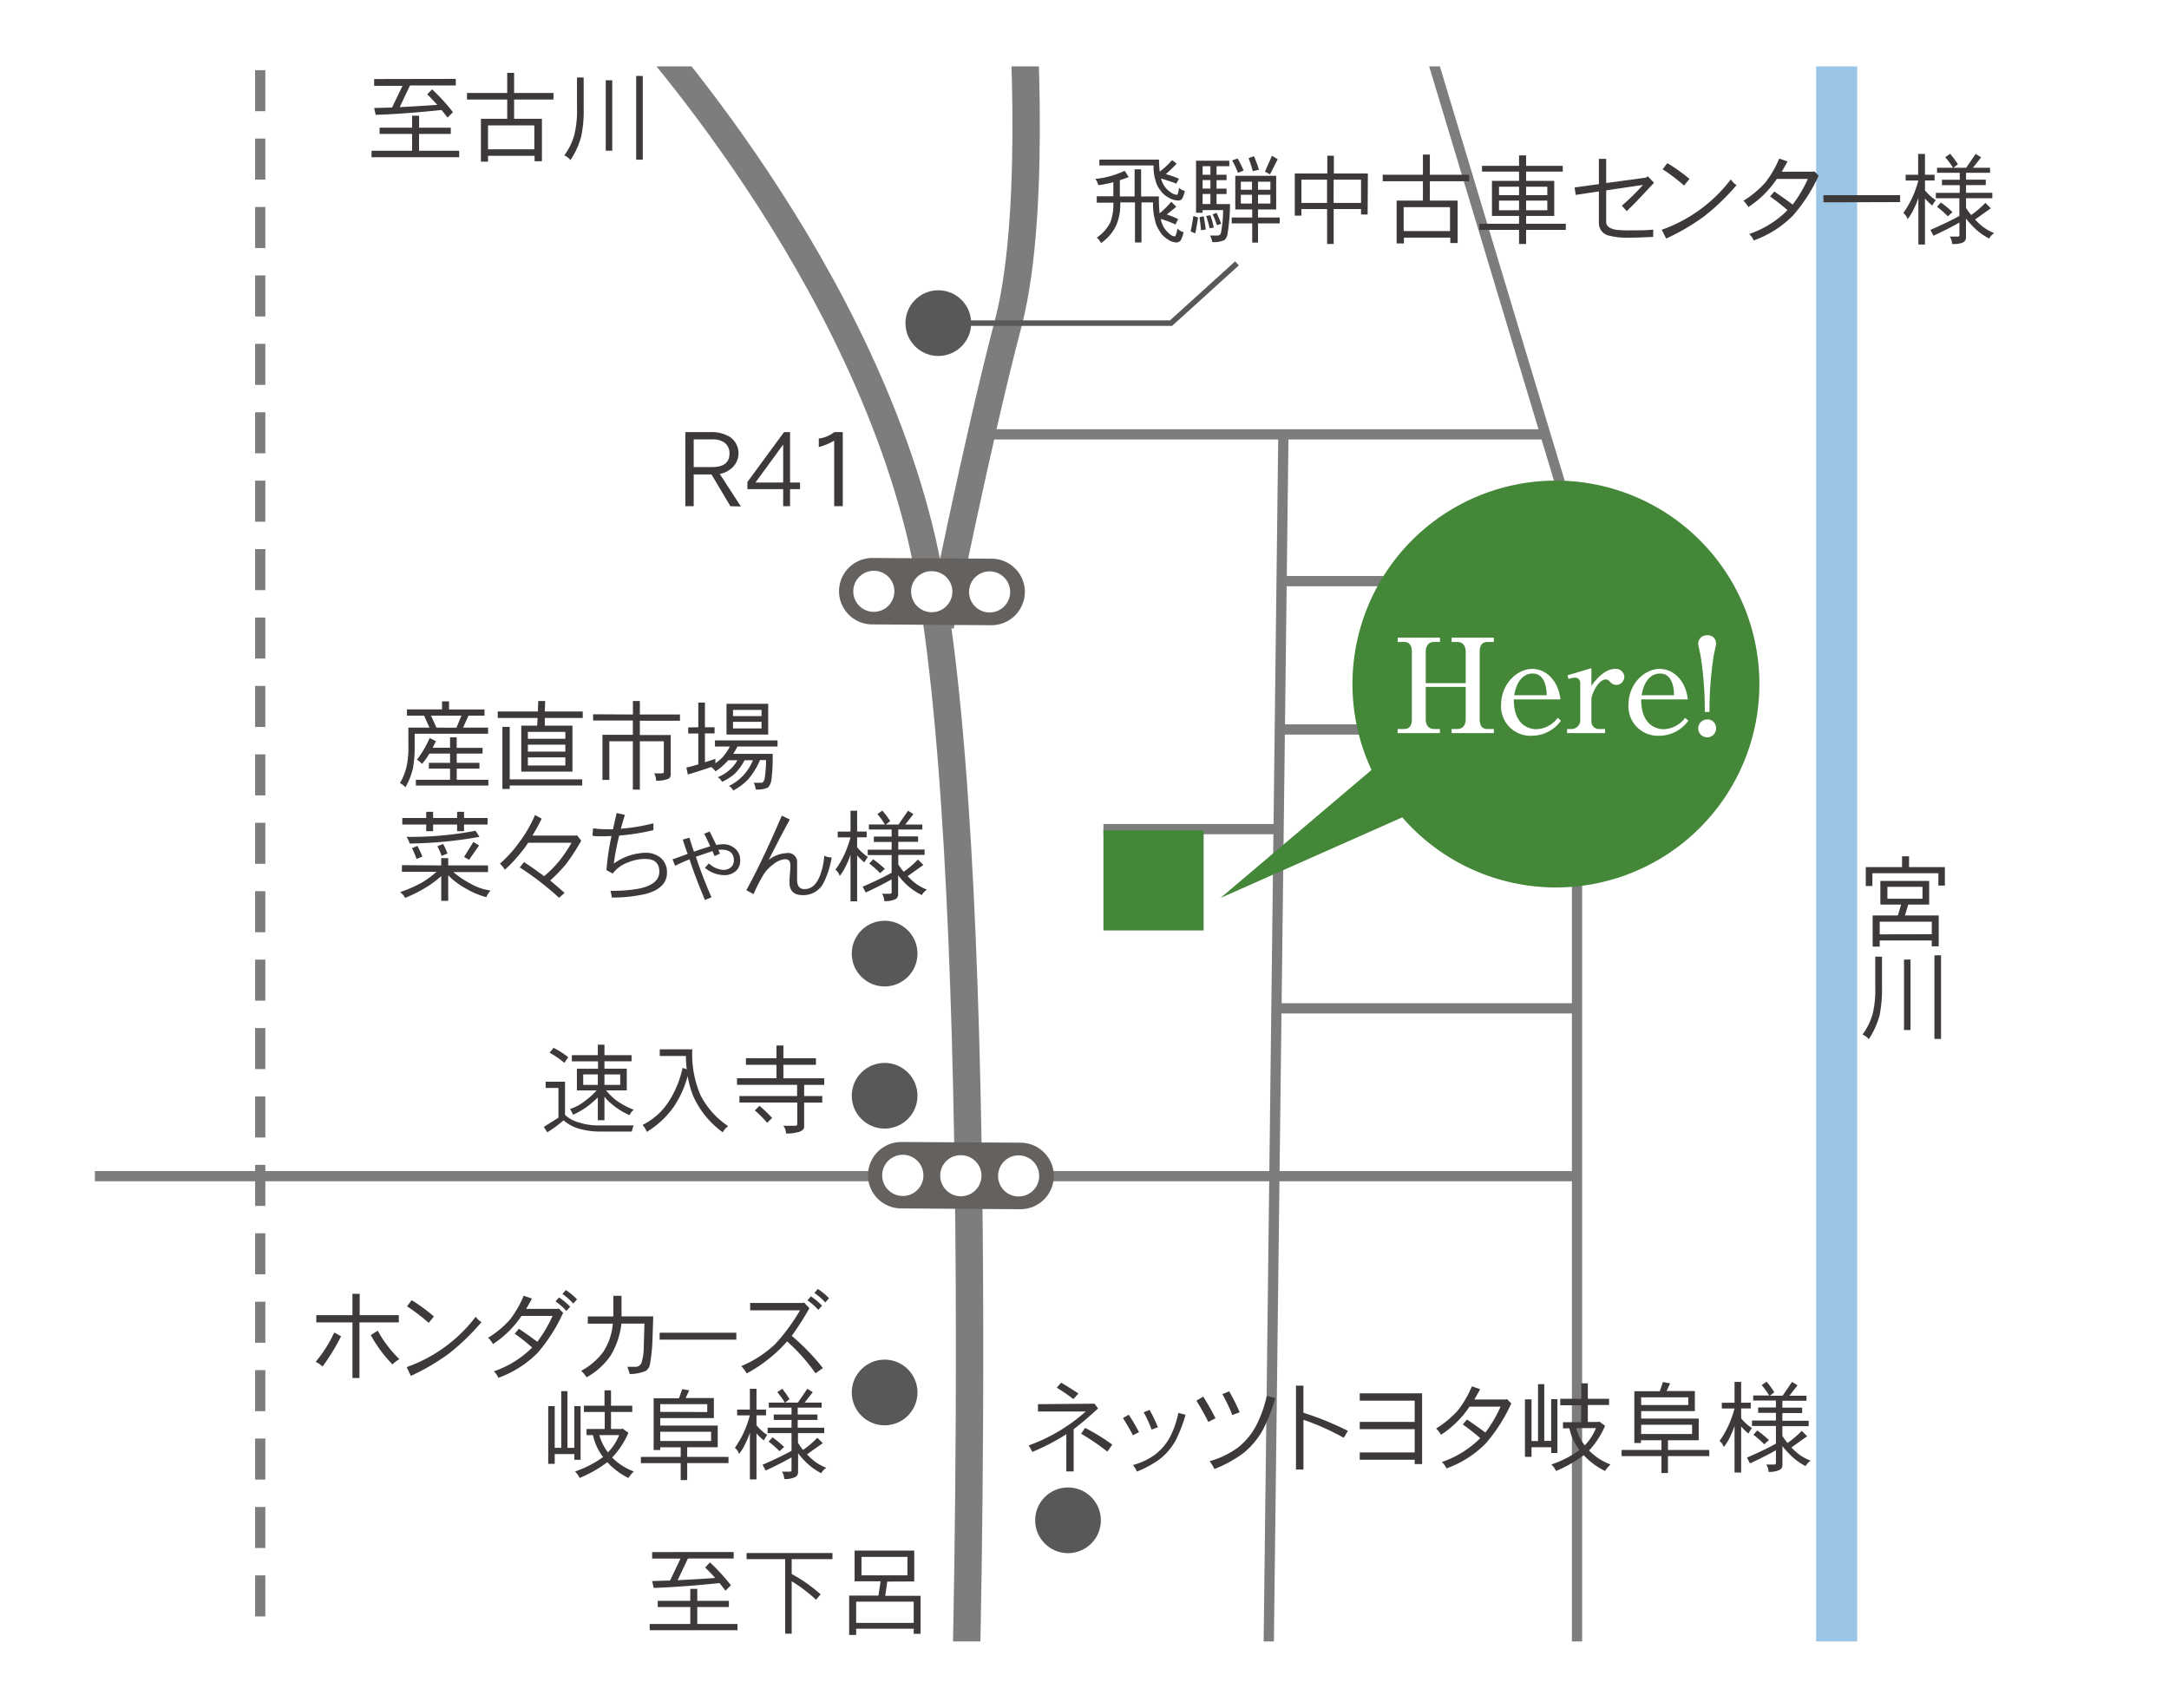 <svg xmlns="http://www.w3.org/2000/svg" xmlns:xlink="http://www.w3.org/1999/xlink" viewBox="0 0 400 315"><defs><style>.cls-1,.cls-10,.cls-12,.cls-4,.cls-7,.cls-8{fill:none;}.cls-2{fill:#fff;}.cls-3{clip-path:url(#clip-path);}.cls-4{stroke:#9bc5e6;stroke-width:7.57px;}.cls-10,.cls-12,.cls-4,.cls-7,.cls-8{stroke-miterlimit:10;}.cls-5{fill:#3d3938;}.cls-6{fill:#595757;}.cls-10,.cls-7,.cls-8{stroke:#7d7d7d;}.cls-7{stroke-width:5.05px;}.cls-10,.cls-8{stroke-width:1.89px;}.cls-9{fill:#65615e;}.cls-10{stroke-dasharray:7.57 5.05;}.cls-11{fill:#448738;}.cls-12{stroke:#595757;stroke-width:1.01px;}</style><clipPath id="clip-path"><rect class="cls-1" x="17.5" y="12.25" width="365" height="290.51"/></clipPath></defs><g id="レイヤー_2" data-name="レイヤー 2"><rect class="cls-2" width="400" height="315"/><g class="cls-3"><line class="cls-4" x1="338.71" y1="2.6" x2="338.71" y2="312.7"/><path class="cls-5" d="M104.2,199.52v6.13a6.24,6.24,0,0,0,2.6,1.4,11.6,11.6,0,0,0,3.52.53h6.56a4.42,4.42,0,0,0-.36,1.13h-6.2a14.31,14.31,0,0,1-3.64-.55,7.6,7.6,0,0,1-2.75-1.51,21.75,21.75,0,0,1-3,2.2l-.64-1c1-.62,1.93-1.2,2.7-1.71v-5.47h-2.36v-1.15Zm.58-4.48-.71,1a15.93,15.93,0,0,0-2.71-1.86l.71-.91A14.21,14.21,0,0,1,104.78,195Zm5.47-.42v-1.93h1.22v1.93h5v1.13h-5v1.37h4.12v4h-3.81a11.38,11.38,0,0,0,1.73,1.74,14,14,0,0,0,3.37,1.83,2.7,2.7,0,0,0-.78,1,13,13,0,0,1-3.41-2.15,8.07,8.07,0,0,1-1.22-1.26v4.34h-1.22v-4.19c-.48.45-1,.91-1.57,1.38a14.74,14.74,0,0,1-3,1.81,4.59,4.59,0,0,0-.58-1.06,8.53,8.53,0,0,0,2.8-1.51,13.59,13.59,0,0,0,2.13-1.92h-3.64v-4h3.9v-1.37h-4.83v-1.13Zm-2.7,5.49h2.7v-1.93h-2.7Zm3.92,0h2.91v-1.93h-2.91Z"/><path class="cls-5" d="M126.65,197.23a18.06,18.06,0,0,1-.15-2.46h-4.83v-1.22h6a19.14,19.14,0,0,0,1.5,8.42,15.22,15.22,0,0,0,5.12,5.75,3.13,3.13,0,0,0-1,1.13,16.64,16.64,0,0,1-5.47-6.72,17.79,17.79,0,0,1-1-3.65,19,19,0,0,1-2.55,5.64,16.53,16.53,0,0,1-5,4.66,3.44,3.44,0,0,0-.78-1.28,12.24,12.24,0,0,0,4.7-4.11,18.69,18.69,0,0,0,2.69-6.42Z"/><path class="cls-5" d="M143.19,195.19v-2.35h1.28v2.35h6v1.22h-6v2.48H152v1.22h-3.7v2.06h3.34v1.2h-3.34v4.43c0,.43-.29.74-.83.94a7.52,7.52,0,0,1-2.52.33,2.35,2.35,0,0,0-.49-1.42h2.11c.29,0,.46-.11.46-.29v-4H136.36v-1.2H147v-2.06H135.92v-1.22h7.27v-2.48h-5.63v-1.22Zm-.78,11-.93.91a19.63,19.63,0,0,0-2.28-2.28l.86-.85A22.69,22.69,0,0,1,142.41,206.23Z"/><path class="cls-5" d="M134.7,93.37l-3.49-5.86h-3.28v5.86h-1.54V79.7h4.66a6.49,6.49,0,0,1,3.57.9,3.64,3.64,0,0,1,.63,5.44,4.5,4.5,0,0,1-2.51,1.38l3.89,6Zm-1-11.65a3.47,3.47,0,0,0-2.19-.68h-3.58v5.11h3.38c2.15,0,3.22-.83,3.22-2.49A2.41,2.41,0,0,0,133.7,81.72Z"/><path class="cls-5" d="M145.7,90.22v3.15h-1.27V90.22h-6.6V88.91l6.76-9.21h1.11V89h1.84v1.22ZM144.43,82l-5.11,7h5.11Z"/><path class="cls-5" d="M153.84,93.37V81.28A11.22,11.22,0,0,1,151,82.46V80.88a5.62,5.62,0,0,0,2.86-1.18h1.56V93.37Z"/><path class="cls-5" d="M352.06,157.94v2h6.61v3.41h-1.2v-2.28H345.3v2.35h-1.22v-3.48h6.69v-2Zm-.15,8.91-.6,2h6.22v5.7h-1.28v-1.08h-9.6v1.13h-1.3v-5.75H350l.6-2h-3.83v-4.36h9v4.36Zm4.34,5.47V170h-9.6v2.34Zm-8.18-6.55h6.47v-2.2h-6.47Z"/><path class="cls-5" d="M347.07,176.47V182a23.93,23.93,0,0,1-.44,5.25,14.74,14.74,0,0,1-2,4.43,2.77,2.77,0,0,0-1.15-.86,11.66,11.66,0,0,0,1.9-3.94,19.18,19.18,0,0,0,.45-4.88v-5.56Zm5.26.51v13h-1.2V177Zm5.63-.78v15.43h-1.22V176.2Z"/><path class="cls-5" d="M76,23.55V21.34h1.29v2.21h5.84V24.7H77.28v3.11h7.4V29H68.52V27.81H76V24.7H70V23.55Zm8.05-9v1.21H75.61l-1.9,4c2.1-.11,4.41-.24,6.93-.42-.59-.66-1.2-1.31-1.86-1.93l.91-.93a35.7,35.7,0,0,1,3.84,4.21l-1,1c-.36-.48-.73-.93-1.09-1.4q-7.17.74-12.16.89L69,19.92l3.3-.09,1.93-4H69V14.58Z"/><path class="cls-5" d="M93.54,17.15V13.44h1.27v3.71h7.26v1.21H94.81v3.55h5.13v7.83H98.59v-1H90v1.08H88.69V21.91h4.85V18.36H86.12V17.15Zm5,10.39V23.13H90v4.41Z"/><path class="cls-5" d="M107.64,14.29v5.56a23.2,23.2,0,0,1-.44,5.25,14.5,14.5,0,0,1-2,4.43,2.74,2.74,0,0,0-1.14-.86,11.45,11.45,0,0,0,1.89-3.94,19.07,19.07,0,0,0,.46-4.88V14.29Zm5.27.51v13h-1.2v-13Zm5.63-.78V29.45h-1.22V14Z"/><path class="cls-5" d="M127.3,295.27v-2.2h1.29v2.2h5.83v1.15h-5.83v3.12H136v1.15H119.82v-1.15h7.48v-3.12h-6v-1.15Zm8-9v1.2h-8.44l-1.89,4c2.09-.11,4.41-.23,6.92-.42-.58-.65-1.2-1.31-1.86-1.93l.91-.93a36.91,36.91,0,0,1,3.85,4.21l-1,1-1.09-1.4c-4.77.49-8.84.78-12.15.89l-.28-1.27,3.3-.09,1.93-4.05h-5.23v-1.2Z"/><path class="cls-5" d="M153.52,286.45v1.13H146v2.74a29,29,0,0,1,5.34,3.75l-.85,1a28.16,28.16,0,0,0-4.49-3.41v9.67h-1.2V287.58h-7.12v-1.13Z"/><path class="cls-5" d="M163.63,291.72l-.38,2.63h6.52v7H168.5v-.93H157.89v1.15H156.6v-7.27H162l.4-2.63H157.6V286h11v5.7Zm4.87,7.62v-3.92H157.89v3.92Zm-9.63-8.77h8.48v-3.4h-8.48Z"/><circle class="cls-6" cx="173.04" cy="59.6" r="6.06"/><circle class="cls-6" cx="163.14" cy="202.11" r="6.06"/><path class="cls-5" d="M82.81,129.37v1.49h6.54V132H86.4l-1,2.21h4.61v1.13H76.47v2.15a22,22,0,0,1-.31,4.19,12.52,12.52,0,0,1-1.41,3.55,2.59,2.59,0,0,0-1-.78,10.71,10.71,0,0,0,1.24-3.12,16.38,16.38,0,0,0,.32-3.84v-3.28H79.2l-1-2.21H75.05v-1.15h6.47v-1.49Zm-2.42,7.34c-.22.46-.42.86-.61,1.21H83V136h1.22v1.94H89V139H84.23v1.7h4.19v1.07H84.23v2.06h5.83v1.07H76.69v-1.07H83v-2.06H79.09v-1.07H83V139H79.18a12.14,12.14,0,0,1-1.36,1.91,3.62,3.62,0,0,0-.93-.78,19.54,19.54,0,0,0,2.35-4Zm3.79-2.49L85.1,132H79.49l1,2.21Z"/><path class="cls-5" d="M99.19,131.23l.07-1.93h1.28l-.07,1.93h7v1.2h-7l0,1.42h5.1v8.47H96.13v-8.47h2.93l.08-1.42H91.79v-1.2ZM94,134.07v9.68h13.37v1.14H94v.64H92.65V134.07Zm3.35,2.2h6.91V135H97.35Zm0,1.08v1.28h6.91v-1.28Zm0,2.35v1.49h6.91V139.7Z"/><path class="cls-5" d="M116.72,131.79V129.3H118v2.49h7.4v1.15H118v2.63h5.69v7.19a1.06,1.06,0,0,1-.31.84A5.66,5.66,0,0,1,121,144a2.82,2.82,0,0,0-.36-1.35h1.13c.43,0,.65-.07.65-.22v-5.7H118v8.91h-1.29v-8.91h-4.34v7.12h-1.27v-8.32h5.61v-2.63h-7.33v-1.15Z"/><path class="cls-5" d="M128.78,134.14v-4.55H130v4.55h1.78v1.13H130v5.32c.61-.18,1.25-.4,1.93-.62v.81a6.79,6.79,0,0,0,1.51-1.33,8.69,8.69,0,0,0,1.15-1.75h-2.74v-1.13h11.54v1.13H136q-.41.77-.78,1.35h7.27a34.2,34.2,0,0,1-.22,4.73,2.58,2.58,0,0,1-.64,1.48,4.59,4.59,0,0,1-2.28.35,2.67,2.67,0,0,0-.36-1.23h1.46c.25,0,.44-.29.58-.83a25.14,25.14,0,0,0,.24-3.36h-1.11a14,14,0,0,1-2.19,3.57,11.17,11.17,0,0,1-2.75,2.06,2.05,2.05,0,0,0-.79-.85,9.22,9.22,0,0,0,2.7-2,9.46,9.46,0,0,0,1.73-2.75h-1.55a9.8,9.8,0,0,1-1.8,2.48,9.52,9.52,0,0,1-2.35,1.51,2.23,2.23,0,0,0-.78-.85,7.93,7.93,0,0,0,2.29-1.46,6.13,6.13,0,0,0,1.31-1.68H134.3a10.46,10.46,0,0,1-2.38,2.06,2.72,2.72,0,0,0-.75-.8c-1.53.51-3,1-4.32,1.37l-.27-1.28c.67-.14,1.4-.35,2.2-.58v-5.69h-1.86v-1.13Zm5.2,1.35v-5.68h7.69v5.68Zm1.2-3.41h5.26v-1.14h-5.26Zm0,1.06v1.22h5.26v-1.22Z"/><path class="cls-5" d="M81.37,159.63v-1.35h1.29v1.35H90v1.22H83.61a16.48,16.48,0,0,0,3.1,2.1,10.1,10.1,0,0,0,3.77,1.31,3.48,3.48,0,0,0-.78,1.22A14.42,14.42,0,0,1,86.11,164a13.91,13.91,0,0,1-3.45-2.55v4.7H81.37V161.6a21.1,21.1,0,0,1-2,1.57,24.86,24.86,0,0,1-4.65,2.44,3.31,3.31,0,0,0-.93-1.06,25,25,0,0,0,4-1.75,16.62,16.62,0,0,0,2.71-2H74.12v-1.22Zm-2.77-8.75v-1.14h1.27v1.14H84.3v-1.14h1.28v1.14h4.34v1.21H85.58v1.22H84.3v-1.22H79.87v1.22H78.6v-1.22H74.19v-1.21Zm9.82,3.48a79,79,0,0,1-12.88,1.23,3.83,3.83,0,0,0-.57-1.23,63.79,63.79,0,0,0,12.74-1.13ZM77.89,158l-1.08.44a15,15,0,0,0-.83-2l1-.42A18.11,18.11,0,0,1,77.89,158Zm4.63-.56-1.08.43a12.23,12.23,0,0,0-.78-1.78l1.07-.42A14.19,14.19,0,0,1,82.52,157.43Zm5.83-1.5-1.84,2.64-.93-.51,1.71-2.77Z"/><path class="cls-5" d="M99.9,151c-.55,1.13-1.13,2.17-1.71,3.12h8l.22-.06.78,1a39,39,0,0,1-2.73,4.23,28.24,28.24,0,0,1-3,3.12c.93.76,1.81,1.53,2.65,2.28l-1,.91A54.6,54.6,0,0,0,95.86,160l.78-1c1.31.88,2.53,1.73,3.7,2.61a19.87,19.87,0,0,0,2.9-2.94,24.25,24.25,0,0,0,2.15-3.22h-8c-.33.51-.67,1-1,1.4a27.51,27.51,0,0,1-3.28,3.57,5.74,5.74,0,0,0-.91-1.13,22.41,22.41,0,0,0,3.4-3.71,25,25,0,0,0,3.07-5.25Z"/><path class="cls-5" d="M119.09,164.88a26.82,26.82,0,0,1-6.27.67,7.09,7.09,0,0,0-.24-1.25,26.6,26.6,0,0,0,5.14-.37c2.57-.51,3.87-1.57,3.87-3.15s-.88-2.35-2.59-2.35a8.28,8.28,0,0,0-3.3.69,6,6,0,0,0-2.7,2l-1.16-.62a48.76,48.76,0,0,1,.93-6.32,14.67,14.67,0,0,1-1.81.07c-.67,0-1.24,0-1.71-.11l.13-1.36a18.43,18.43,0,0,0,2.89.18,5,5,0,0,0,.77,0c.18-.8.4-1.78.69-3l1.51.35c-.22.71-.47,1.56-.74,2.55a35.63,35.63,0,0,0,6-1v1.26a40.48,40.48,0,0,1-6.31,1c-.44,1.75-.76,3.46-1,5.17a10.42,10.42,0,0,1,5.87-2,4.3,4.3,0,0,1,2.86,1A3.47,3.47,0,0,1,123,161C123,162.87,121.66,164.19,119.09,164.88Z"/><path class="cls-5" d="M135.69,160.67a3.16,3.16,0,0,1-2.11.75,5.68,5.68,0,0,1-3.58-1.35l.73-.82a4.21,4.21,0,0,0,2.68,1.2,2.06,2.06,0,0,0,1.37-.47,1.59,1.59,0,0,0,.56-1.26c0-1.31-.76-2-2.28-2l-.23,0h-.35c.06.17.15.4.29.73l-1,.46-.38-.93-3.06,1.05c.87,2.61,1.84,5.11,2.88,7.47L130,166c-1-2.41-2-4.9-2.84-7.49-1.06.42-1.93.82-2.66,1.18l-.47-1.18,2.78-1c-.36-1-.67-1.89-.89-2.66l1.22-.34c.31,1,.58,1.89.84,2.58,1.09-.4,2.11-.71,3-1-.42-.9-.78-1.66-1.11-2.3l1-.42c.4.77.8,1.59,1.22,2.48a9.71,9.71,0,0,1,1.28-.13,3.22,3.22,0,0,1,2.22.82,2.72,2.72,0,0,1,.91,2.1A2.47,2.47,0,0,1,135.69,160.67Z"/><path class="cls-5" d="M151.89,162.82a4.16,4.16,0,0,1-3.79,2.29c-1.68,0-2.5-.76-2.5-2.33,0-.27,0-.82.08-1.64s.07-1.35.07-1.6c0-.69-.33-1.06-.95-1.06a3.86,3.86,0,0,0-2.17.93,7,7,0,0,0-1.66,1.66,26.19,26.19,0,0,0-2,3.86l-1.33-.74q3-5.48,6.54-13.74l1.48.71c-.62,1.09-1.94,3.59-3.9,7.45a5.84,5.84,0,0,1,3.35-1.26,1.66,1.66,0,0,1,1.89,1.86c0,.26,0,.75,0,1.5s0,1.22,0,1.33a3.1,3.1,0,0,0,.2,1.33,1.24,1.24,0,0,0,1.2.62c1.19,0,2.1-.77,2.75-2.32a12.62,12.62,0,0,0,.86-3.83,3,3,0,0,0,1.37.31A16.49,16.49,0,0,1,151.89,162.82Z"/><path class="cls-5" d="M156.85,153.38v-3.84h1.22v3.84h1.76v1.06h-1.76v1.82a7.13,7.13,0,0,0,.8.86,8.08,8.08,0,0,0,1.18.94,9,9,0,0,0-.64,1,9.09,9.09,0,0,1-1.2-1.13,1,1,0,0,1-.14-.17v8.49h-1.22v-8.6a13.49,13.49,0,0,1-.79,1.92,9.65,9.65,0,0,1-1.2,2,2.39,2.39,0,0,0-.79-1.15,16.69,16.69,0,0,0,1.63-2.78,21.05,21.05,0,0,0,1.15-3.19h-2.36v-1.06Zm7.32-1.93-.82.64h2.35l1.75-2.55,1,.63-1.51,1.92h3.15V153h-4.43v1.27h3.65v1h-3.65v1.42h4.85v1h-4.85v1.76a11.72,11.72,0,0,0,1,1.34,17.66,17.66,0,0,0,2.63-2.25l1,1-2.9,2.06a5.78,5.78,0,0,0,.42.43,8.66,8.66,0,0,0,3.14,2.06,2.58,2.58,0,0,0-.93,1A11.07,11.07,0,0,1,167,163a14.92,14.92,0,0,1-1.37-1.55V165a.94.94,0,0,1-.63.91,4.78,4.78,0,0,1-1.92.31,2.64,2.64,0,0,0-.43-1.37h1.47c.2,0,.31-.09.31-.27V162.2c-1.42.8-3,1.6-4.77,2.42l-.57-1.07q3.18-1.37,5.34-2.57v-3.26h-4.41v-1h4.41v-1.42h-3.28v-1h3.28V153h-4.19v-.93h2.95a14.48,14.48,0,0,0-1.38-1.92l.91-.63A16,16,0,0,1,164.17,151.45Zm-1,8.82-.86.78a19.68,19.68,0,0,0-2-1.77l.71-.78A18.83,18.83,0,0,1,163.19,160.27Z"/><circle class="cls-6" cx="163.14" cy="175.89" r="6.06"/><path class="cls-5" d="M59.49,252.05a6.18,6.18,0,0,0-1.27-.87,24.38,24.38,0,0,0,3.42-5.4l1.26.7A39.41,39.41,0,0,1,59.49,252.05Zm6.8-8.14v10.27H65V243.91H58.33v-1.33H65v-3.94h1.33v3.94h7.22v1.33Zm6.09,7.76a24.83,24.83,0,0,1-4-5.41l1.28-.82a21.82,21.82,0,0,0,4,5.26A5.62,5.62,0,0,0,72.38,251.67Z"/><path class="cls-5" d="M82.84,249.63a40.14,40.14,0,0,1-7.07,4.15L75,252.16a27.49,27.49,0,0,0,12.73-9.29,3.65,3.65,0,0,0,1.06,1A41.88,41.88,0,0,1,82.84,249.63ZM79.06,244a34.53,34.53,0,0,0-4-3.05l.87-1.13a33.47,33.47,0,0,1,4.09,3Z"/><path class="cls-5" d="M99.16,249.52a19.35,19.35,0,0,1-7.25,4.61,3.73,3.73,0,0,0-.84-1.19,18.26,18.26,0,0,0,7.07-4.39A37.16,37.16,0,0,0,94.92,246l.78-.91q1.92,1.29,3.39,2.4a24.6,24.6,0,0,0,2.81-4.77H96.17a18.24,18.24,0,0,1-5.26,5.19,4.85,4.85,0,0,0-.89-1.16,18.21,18.21,0,0,0,4-3.32A19.27,19.27,0,0,0,96.58,239l1.53.52c-.31.57-.68,1.21-1.08,1.9h5.85l.15-.09.82.82A30.57,30.57,0,0,1,99.16,249.52Zm5.29-7.71a11.08,11.08,0,0,0-2-1.77l.64-.73a12.35,12.35,0,0,1,2.06,1.72Zm1.27-1.37a11,11,0,0,0-2-1.76l.63-.73a11.88,11.88,0,0,1,2.06,1.71Z"/><path class="cls-5" d="M120.32,247.37a31.35,31.35,0,0,1-.47,4.32,1.85,1.85,0,0,1-.73,1.16,7.71,7.71,0,0,1-3,.59c-.09-.37-.24-.82-.42-1.33l1.44,0a1.17,1.17,0,0,0,1.15-.71,9.85,9.85,0,0,0,.43-3.1l.13-4.16H114.6a14.54,14.54,0,0,1-2,5.91,13,13,0,0,1-4.43,4,4.93,4.93,0,0,0-1-1.2,12.37,12.37,0,0,0,4.07-3.48,11.13,11.13,0,0,0,1.77-5.22h-4.61v-1.33h4.71c0-.29,0-.94,0-2s0-1.64,0-1.81h1.51c0,.22,0,.86,0,1.88s0,1.66,0,1.91h5.85Z"/><path class="cls-5" d="M121.65,247.1v-1.28h14.14v1.28Z"/><path class="cls-5" d="M150.4,253.31a34.84,34.84,0,0,0-5.24-5.89,26.81,26.81,0,0,1-7.46,5.91,6.31,6.31,0,0,0-1-1.35,21.08,21.08,0,0,0,6.2-4,35.55,35.55,0,0,0,4.64-6.3h-9.2v-1.35h9.75l.18-.09,1,1.06a59.71,59.71,0,0,1-3.25,5.1,41.83,41.83,0,0,1,5.74,5.94Zm.51-11.7a11,11,0,0,0-2-1.77l.64-.73a12.66,12.66,0,0,1,2.05,1.72Zm1.28-1.37a11.07,11.07,0,0,0-2-1.76l.64-.73a11.88,11.88,0,0,1,2.06,1.71Z"/><path class="cls-5" d="M104.65,256.6v10.45h1.27v-7.69h1.15v9.9h-1.15V268.2H102.3V270h-1.2V259.36h1.2v7.69h1.2V256.6Zm6.83,2.69v-2.84h1.2v2.84h3.92v1.15h-3.92v3.13h1.94l.2-.07,1.07.78a15.55,15.55,0,0,1-3,4.56,11,11,0,0,0,4,2.57,6.37,6.37,0,0,0-1,1.2A13.06,13.06,0,0,1,112,269.7a23.25,23.25,0,0,1-5.11,2.91,4.1,4.1,0,0,0-.85-1.2,18.89,18.89,0,0,0,5.17-2.66,10.23,10.23,0,0,1-1.86-4.05h-1.18v-1.13h3.35v-3.13h-3.84v-1.15Zm.64,8.6a9.78,9.78,0,0,0,2.06-3.19h-3.65A9.18,9.18,0,0,0,112.12,267.89Z"/><path class="cls-5" d="M127.1,256.45l-.66,1.42h5.21v3.7h-9.89v1.37h10.6v4h-5.63v1.78h7.62v1.15h-7.62V273h-1.2v-3.12h-7.34v-1.15h7.34v-1.78h-3.77v.51h-1.22v-9.55h4.68l.59-1.69Zm3.33,4V259h-8.67v1.42Zm.71,5.34v-1.71h-9.38v1.71Z"/><path class="cls-5" d="M138.29,260v-3.84h1.22V260h1.76v1.06h-1.76v1.82a7.13,7.13,0,0,0,.8.86,7.46,7.46,0,0,0,1.18.94,8.92,8.92,0,0,0-.63,1,9.26,9.26,0,0,1-1.21-1.13,1,1,0,0,1-.14-.17v8.49h-1.22v-8.6a13.49,13.49,0,0,1-.79,1.92,9.65,9.65,0,0,1-1.2,2,2.44,2.44,0,0,0-.78-1.15,17.34,17.34,0,0,0,1.62-2.78,21.05,21.05,0,0,0,1.15-3.19h-2.35V260Zm7.32-1.93-.82.64h2.35l1.75-2.55,1,.63-1.51,1.92h3.15v.93h-4.42v1.27h3.64v1h-3.64v1.43H152v1h-4.84v1.77a11.16,11.16,0,0,0,.94,1.33,17.66,17.66,0,0,0,2.63-2.25l1,1-2.9,2.06a5.78,5.78,0,0,0,.42.43,8.74,8.74,0,0,0,3.14,2.06,2.55,2.55,0,0,0-.93,1,11.35,11.35,0,0,1-2.92-2.14,14.8,14.8,0,0,1-1.36-1.55v3.54a1,1,0,0,1-.64.91,4.76,4.76,0,0,1-1.91.31,2.65,2.65,0,0,0-.44-1.37h1.47c.2,0,.31-.09.31-.27v-2.35c-1.42.8-3,1.6-4.77,2.42l-.57-1.07q3.18-1.37,5.34-2.57v-3.26h-4.41v-1h4.41v-1.43h-3.28v-1h3.28v-1.27h-4.19v-.93h2.95a14.48,14.48,0,0,0-1.38-1.92l.91-.63A15,15,0,0,1,145.61,258.09Zm-1,8.82-.86.78a18.64,18.64,0,0,0-2-1.77l.72-.78A19.6,19.6,0,0,1,144.63,266.91Z"/><circle class="cls-6" cx="163.14" cy="256.84" r="6.06"/><circle class="cls-6" cx="196.96" cy="280.42" r="6.06"/><path class="cls-7" d="M114.11.32S157.44,45.92,170,99.51,178,315,178,315"/><path class="cls-7" d="M173.4,115.47s6.84-34.21,12.54-55.87,2.28-63.84,2.28-63.84"/><line class="cls-8" x1="12.64" y1="216.94" x2="290.83" y2="216.94"/><line class="cls-8" x1="180.24" y1="80.12" x2="285.13" y2="80.12"/><polyline class="cls-8" points="258.9 -6.52 290.83 99.5 290.83 317.26"/><line class="cls-8" x1="236.67" y1="80.69" x2="233.82" y2="316.12"/><path class="cls-9" d="M189,109.21a6.16,6.16,0,0,1-6.18,6.11l-22-.15a6.13,6.13,0,0,1-6.09-6.18h0a6.15,6.15,0,0,1,6.18-6.07l22,.13a6.16,6.16,0,0,1,6.1,6.16Z"/><path class="cls-2" d="M164.94,109.07a3.82,3.82,0,0,1-3.84,3.79,3.79,3.79,0,1,1,3.84-3.79Z"/><path class="cls-2" d="M175.63,109.16a3.8,3.8,0,0,1-7.6-.07,3.72,3.72,0,0,1,3.81-3.73A3.77,3.77,0,0,1,175.63,109.16Z"/><path class="cls-2" d="M186.29,109.21a3.79,3.79,0,1,1-3.77-3.82A3.8,3.8,0,0,1,186.29,109.21Z"/><path class="cls-9" d="M194.34,216.94a6.15,6.15,0,0,1-6.18,6.1l-22-.15a6.13,6.13,0,0,1-6.09-6.18h0a6.15,6.15,0,0,1,6.18-6.07l22,.13a6.17,6.17,0,0,1,6.1,6.17Z"/><path class="cls-2" d="M170.29,216.8a3.8,3.8,0,0,1-7.6,0,3.8,3.8,0,0,1,7.6,0Z"/><path class="cls-2" d="M181,216.88a3.8,3.8,0,0,1-7.6-.06,3.73,3.73,0,0,1,3.81-3.74A3.78,3.78,0,0,1,181,216.88Z"/><path class="cls-2" d="M191.64,216.94a3.79,3.79,0,1,1-3.77-3.83A3.79,3.79,0,0,1,191.64,216.94Z"/><line class="cls-10" x1="47.99" y1="0.32" x2="47.99" y2="312.7"/><line class="cls-8" x1="236.1" y1="107.19" x2="290.83" y2="107.19"/><line class="cls-8" x1="236.1" y1="134.55" x2="290.83" y2="134.55"/><line class="cls-8" x1="236.1" y1="185.99" x2="290.83" y2="185.99"/><line class="cls-8" x1="203.49" y1="152.93" x2="236.1" y2="152.93"/><rect class="cls-11" x="203.49" y="153.14" width="18.48" height="18.48"/><polyline class="cls-11" points="260.04 135.99 225.08 165.63 267.73 146.71"/><path class="cls-11" d="M324.46,126.17a37.52,37.52,0,1,1-37.52-37.52A37.51,37.51,0,0,1,324.46,126.17Z"/><path class="cls-2" d="M270.3,120.17c0-1-.52-1.76-1.5-1.76h-1.1v-.79h7.79v.79h-1.24c-1.1,0-1.37.89-1.37,1.76V132.7c0,.75.19,1.76,1.37,1.76h1.24v.76H267.7v-.76h1.1c1,0,1.5-.77,1.5-1.76v-6h-7.37v6c0,.94.47,1.76,1.47,1.76h1.14v.76h-7.8v-.76H259c1.08,0,1.37-.89,1.37-1.76V120.17c0-.72-.21-1.76-1.37-1.76h-1.24v-.79h7.8v.79H264.4c-.94,0-1.47.72-1.47,1.76V126h7.37Z"/><path class="cls-2" d="M279.17,129c0,5.17,3.29,5.5,4.16,5.5a5.1,5.1,0,0,0,3.94-2.1l.6.53a6.63,6.63,0,0,1-5.41,2.78,5.41,5.41,0,0,1-5.63-5.72c0-3.9,3-6.61,5.73-6.61s4.87,2.39,5.21,5.62Zm6.06-.77c0-.84-.14-4-2.59-4-.39,0-2.71,0-3.39,4Z"/><path class="cls-2" d="M289.08,124.55l4.4-1.3v3.27c2.07-3,3.84-3.15,4.42-3.15a1.58,1.58,0,0,1,1.66,1.47,1.52,1.52,0,0,1-1.5,1.49,1.54,1.54,0,0,1-1.19-.63c-.32-.31-.5-.38-.68-.38-1.56,0-2.71,2.94-2.71,3.62v4.22a1.36,1.36,0,0,0,1.26,1.3H296v.76h-7v-.76h1a1.64,1.64,0,0,0,1.42-1.4V126a.94.94,0,0,0-1-1,3.75,3.75,0,0,0-1.16.24Z"/><path class="cls-2" d="M302.66,129c0,5.17,3.29,5.5,4.16,5.5a5.09,5.09,0,0,0,3.94-2.1l.6.53a6.63,6.63,0,0,1-5.41,2.78,5.42,5.42,0,0,1-5.63-5.72c0-3.9,3-6.61,5.74-6.61s4.86,2.39,5.2,5.62Zm6.06-.77c0-.84-.13-4-2.58-4-.4,0-2.72,0-3.4,4Z"/><path class="cls-2" d="M314.39,131.33a63.1,63.1,0,0,0-.79-10.46c-.05-.31-.42-1.83-.42-2.17a1.54,1.54,0,0,1,1.63-1.52,1.49,1.49,0,0,1,1.66,1.52c0,.32-.37,1.81-.42,2.17a65.22,65.22,0,0,0-.79,10.46Zm2.08,2.86a1.65,1.65,0,1,1-1.63-1.49A1.57,1.57,0,0,1,316.47,134.19Z"/><path class="cls-5" d="M208.16,32.65a14.21,14.21,0,0,1-1.64.58v3h2.72v-5h1.2v5h3.28a26.56,26.56,0,0,0,.13,3.12A16.52,16.52,0,0,0,216,37.21l.93.93-1.75,1.42a16.23,16.23,0,0,1,2.09.85l-.49,1a18,18,0,0,0-2.64-1l-.07,0a4.93,4.93,0,0,0,.56,1.53,5.07,5.07,0,0,0,1,1.15,1.68,1.68,0,0,0,1,.51c.06,0,.11,0,.15-.13a4,4,0,0,0,.35-1.31,2.56,2.56,0,0,0,1.14.66,4.59,4.59,0,0,1-.56,1.56,1.18,1.18,0,0,1-.71.35,3.07,3.07,0,0,1-1.71-.62,4.18,4.18,0,0,1-1.46-1.53,5.43,5.43,0,0,1-.86-2.1,11.32,11.32,0,0,1-.33-3.15h-2.13v7.4h-1.2v-7.4h-2.72v.2a9.45,9.45,0,0,1-.73,4,8,8,0,0,1-2.82,3.3,2.88,2.88,0,0,0-.78-1A7.45,7.45,0,0,0,204.77,41a9.09,9.09,0,0,0,.55-3.41v-.2h-3.06V36.2h3.06V33.6a18.06,18.06,0,0,1-2.77.55A3.46,3.46,0,0,0,202,33a16.38,16.38,0,0,0,5.41-1.5Zm5.71-1a13.79,13.79,0,0,0,2.27-2.11l.86.63a22.34,22.34,0,0,1-2,1.94,22.76,22.76,0,0,1,2.42.85l-.49.91c-.8-.32-1.75-.63-2.81-.94a4.28,4.28,0,0,0,.73,1.56,4.38,4.38,0,0,0,1.08,1,2.17,2.17,0,0,0,1.13.44s.07,0,.11-.11a4.17,4.17,0,0,0,.25-1.18,2.61,2.61,0,0,0,1.08.58,4.68,4.68,0,0,1-.51,1.46.88.88,0,0,1-.64.31,3.58,3.58,0,0,1-1.82-.53A4.22,4.22,0,0,1,214,35.11a4.67,4.67,0,0,1-.91-1.84,8.11,8.11,0,0,1-.35-2.75h-10V29.44h11A21.46,21.46,0,0,0,213.87,31.63Z"/><path class="cls-5" d="M220.94,40.12c-.15,1-.31,2-.51,2.92l-.86-.35c.2-.91.37-1.88.51-2.86Zm5.76-9.46h-2.35v1.57h1.85v1h-1.85v1.56h1.85v1h-1.85v1.85h2.49A36.08,36.08,0,0,1,226.4,43a2.17,2.17,0,0,1-.52,1.24,4.55,4.55,0,0,1-2.32.41,3.35,3.35,0,0,0-.42-1.21h1.44c.33,0,.55-.22.62-.69a24.68,24.68,0,0,0,.37-4h-3.79v.49h-1.21v-9.6h6.13Zm-4.34,11.67-.86.14c-.07-.74-.18-1.55-.29-2.42l.78-.15C222.14,40.74,222.27,41.56,222.36,42.33Zm.86-11.67h-1.44v1.57h1.44Zm0,2.56h-1.44v1.56h1.44Zm0,4.41V35.78h-1.44v1.85Zm.63,4.35-.78.13a18.73,18.73,0,0,0-.64-2.28l.79-.13A17.78,17.78,0,0,1,223.85,42Zm1.35-.71-.78.27a15.38,15.38,0,0,0-.79-2l.72-.29A19.67,19.67,0,0,1,225.2,41.27ZM232,38.63v1.49H236V41.2H232v3.55h-1.07V41.2h-3.78V40.12h3.78V38.63h-3.12v-6.2h7.54v6.2Zm-2.62-7.18-1.08.42a15.94,15.94,0,0,0-1.07-2.28l1-.36A17.29,17.29,0,0,1,229.34,31.45ZM228.83,35h2.06V33.51h-2.06Zm2.06.93h-2.06v1.62h2.06Zm1.29-4.63-1.15.28a18.7,18.7,0,0,0-.78-2.41l1-.36A25.49,25.49,0,0,1,232.18,31.3ZM232,35h2.28V33.51H232Zm0,.93v1.62h2.28V35.93Zm3.63-6.56-1.42,2.79-.93-.51,1.29-2.92Z"/><path class="cls-5" d="M252.21,39.56H251v-1h-5.05V45h-1.21V38.56H240v1.22h-1.22V32h6V28.73h1.21V32h6.27Zm-7.48-2.13V33.14H240v4.29Zm1.21,0H251V33.14h-5.05Z"/><path class="cls-5" d="M262.41,32.23V28.51h1.28v3.72h7.25v1.2h-7.25V37h5.12v7.83h-1.35v-1h-8.55V44.9h-1.35V37h4.85V33.43H255v-1.2Zm5,10.39V38.21h-8.55v4.41Z"/><path class="cls-5" d="M280.14,30.59V28.66h1.3v1.93h6.76v1.06h-6.76v1.71h5.19v6.47h-5.19v1.44h7.32V42.4h-7.32V45h-1.3V42.4h-7.32V41.27h7.32V39.83h-5V33.36h5V31.65h-6.83V30.59ZM276.44,36h3.7V34.44h-3.7Zm3.7,1h-3.7v1.78h3.7Zm1.3-1h3.91V34.44h-3.91Zm0,1v1.78h3.91V37Z"/><path class="cls-5" d="M300,38.94l-.91-1a40.67,40.67,0,0,0,3.9-3.83l-6.78,1v5.83c0,.75.6,1.22,1.8,1.44a21,21,0,0,0,2.68.11c1.55,0,2.95,0,4.19-.14v1.34c-1.75.09-3.26.15-4.54.15a13.27,13.27,0,0,1-3.48-.35,2.36,2.36,0,0,1-2-2.37V35.31l-4.27.64-.21-1.37,4.48-.62V29.3h1.35v4.46l7.34-1,.33-.25,1.15,1.2C303,35.89,301.35,37.66,300,38.94Z"/><path class="cls-5" d="M314.34,39.85A39.78,39.78,0,0,1,307.27,44l-.82-1.62a27.45,27.45,0,0,0,12.74-9.29,3.69,3.69,0,0,0,1.06,1.06A41.77,41.77,0,0,1,314.34,39.85Zm-3.77-5.63a35,35,0,0,0-3.95-3l.87-1.13A31.57,31.57,0,0,1,311.57,33Z"/><path class="cls-5" d="M330.67,39.74a19.35,19.35,0,0,1-7.25,4.61,3.73,3.73,0,0,0-.84-1.19,18.33,18.33,0,0,0,7.07-4.39,38.74,38.74,0,0,0-3.22-2.53l.78-.91q1.91,1.29,3.39,2.4A24.08,24.08,0,0,0,333.4,33h-5.72a18.24,18.24,0,0,1-5.26,5.19,4.65,4.65,0,0,0-.9-1.16,18.3,18.3,0,0,0,4-3.32,19.07,19.07,0,0,0,2.6-4.46l1.53.52c-.3.57-.67,1.21-1.07,1.9h5.85l.14-.09.82.82A30.28,30.28,0,0,1,330.67,39.74Z"/><path class="cls-5" d="M336.27,37.32V36h14.14v1.28Z"/><path class="cls-5" d="M353.74,32.23V28.39H355v3.84h1.77v1.06H355v1.82a7.13,7.13,0,0,0,.8.86,7.59,7.59,0,0,0,1.19.94,7.77,7.77,0,0,0-.64,1,8.49,8.49,0,0,1-1.2-1.13,1.14,1.14,0,0,1-.15-.17v8.49h-1.22v-8.6a13.48,13.48,0,0,1-.78,1.92,9.57,9.57,0,0,1-1.21,2,2.24,2.24,0,0,0-.78-1.14,17.12,17.12,0,0,0,1.62-2.79,20,20,0,0,0,1.15-3.19h-2.35V32.23Zm7.33-1.93-.82.64h2.35l1.75-2.55,1,.63-1.51,1.92H367v.93h-4.43v1.27h3.64v1h-3.64v1.42h4.85v1h-4.85v1.77a10.22,10.22,0,0,0,.95,1.33,18.12,18.12,0,0,0,2.62-2.24l1,1-2.9,2.06a4.42,4.42,0,0,0,.42.44A8.81,8.81,0,0,0,367.77,43a2.7,2.7,0,0,0-.93,1,11.08,11.08,0,0,1-2.91-2.14,16,16,0,0,1-1.37-1.54v3.53a1,1,0,0,1-.64.91A4.73,4.73,0,0,1,360,45a2.62,2.62,0,0,0-.44-1.36h1.48c.2,0,.31-.1.31-.28V41.05c-1.42.8-3,1.6-4.78,2.43L356,42.4c2.11-.91,3.9-1.77,5.34-2.57V36.57H357v-1h4.41V34.15h-3.28v-1h3.28V31.87h-4.19v-.93h2.95A14.57,14.57,0,0,0,358.73,29l.91-.63A16.28,16.28,0,0,1,361.07,30.3Zm-1,8.82-.85.78a19.7,19.7,0,0,0-2-1.76l.71-.79A20.83,20.83,0,0,1,360.08,39.12Z"/><path class="cls-5" d="M198,263.61v7.79h-1.35v-6.86a39.88,39.88,0,0,1-6.28,3.27,6.49,6.49,0,0,0-.68-1.19,32.38,32.38,0,0,0,10.54-6.27h-8.81V259l10.43-.09.65.88C200.89,261.28,199.39,262.56,198,263.61Zm-.05-5.55a35.88,35.88,0,0,0-3.06-2.1l.8-.93c1,.59,2.08,1.26,3.19,2Zm6.27,9.69a43.67,43.67,0,0,0-4.85-3.31l.75-1.06a36.82,36.82,0,0,1,5,3.08Z"/><path class="cls-5" d="M208.93,264.74c-.44-.87-1.06-1.94-1.83-3.18l1.06-.62c.66,1,1.28,2.07,1.9,3.22Zm8.09.55a11.67,11.67,0,0,1-3.06,3.79,19.11,19.11,0,0,1-4.29,2.35,5.06,5.06,0,0,0-.74-1.2,13,13,0,0,0,3.9-1.79,10.24,10.24,0,0,0,2.86-3.24,17.09,17.09,0,0,0,1.62-4.59l1.33.34A26.25,26.25,0,0,1,217,265.29Zm-4.65-1.6a20.8,20.8,0,0,0-1.46-3.19l1.1-.44a32.16,32.16,0,0,1,1.53,3.19Z"/><path class="cls-5" d="M222.83,262.27q-.93-1.86-2.19-3.92l1.26-.75c.82,1.31,1.57,2.64,2.26,4Zm10.31,1a14.63,14.63,0,0,1-3.82,4.74,23,23,0,0,1-5.36,2.95,7.7,7.7,0,0,0-.89-1.44,16.48,16.48,0,0,0,5.12-2.44,12.62,12.62,0,0,0,3.62-4.43,23.33,23.33,0,0,0,1.81-5.19l1.56.42A30.46,30.46,0,0,1,233.14,263.23ZM227.26,261a31,31,0,0,0-1.84-3.86l1.27-.51a40.4,40.4,0,0,1,1.93,3.86Z"/><path class="cls-5" d="M247.81,265.2a44.75,44.75,0,0,0-7.43-3.32v9.17H239V255.58h1.37v5a54.82,54.82,0,0,1,8.2,3.34Z"/><path class="cls-5" d="M260.89,270.05v-.8H250.76V267.9h10.13v-4.29H250.76v-1.34h10.13v-3.92H250.76V257h11.5v13.05Z"/><path class="cls-5" d="M274,266.24a19.35,19.35,0,0,1-7.25,4.61,3.9,3.9,0,0,0-.84-1.19,18.33,18.33,0,0,0,7.07-4.39,38.74,38.74,0,0,0-3.22-2.53l.78-.91q1.9,1.29,3.39,2.4a24.08,24.08,0,0,0,2.8-4.77H271a18.37,18.37,0,0,1-5.26,5.19,4.65,4.65,0,0,0-.9-1.16,18.55,18.55,0,0,0,4-3.32,19.07,19.07,0,0,0,2.6-4.46l1.53.52c-.31.57-.67,1.21-1.07,1.9h5.85l.14-.09.82.82A30.59,30.59,0,0,1,274,266.24Z"/><path class="cls-5" d="M284.79,255.31v10.46h1.27v-7.69h1.15V268h-1.15v-1.06h-3.62v1.77h-1.21v-10.6h1.21v7.69h1.2V255.31Zm6.83,2.69v-2.84h1.2V258h3.92v1.15h-3.92v3.13h1.93l.2-.07L296,263a15.82,15.82,0,0,1-2.95,4.55,10.84,10.84,0,0,0,3.95,2.57,6.37,6.37,0,0,0-1,1.2,13.24,13.24,0,0,1-3.94-2.91,23.16,23.16,0,0,1-5.1,2.91,4.31,4.31,0,0,0-.86-1.2,18.81,18.81,0,0,0,5.18-2.66,10.23,10.23,0,0,1-1.86-4h-1.18v-1.13h3.35v-3.13h-3.85V258Zm.64,8.6a9.78,9.78,0,0,0,2.06-3.19h-3.65A9,9,0,0,0,292.26,266.6Z"/><path class="cls-5" d="M308,255.16l-.65,1.42h5.21v3.7h-9.9v1.37h10.61v4H307.6v1.79h7.62v1.14H307.6v3.12h-1.2v-3.12h-7.35v-1.14h7.35v-1.79h-3.78v.51H301.4v-9.55h4.69l.58-1.69Zm3.34,4v-1.42h-8.68v1.42Zm.71,5.34v-1.71h-9.39v1.71Z"/><path class="cls-5" d="M319.88,258.73v-3.84h1.22v3.84h1.77v1.06H321.1v1.82a8.05,8.05,0,0,0,.8.86,7.59,7.59,0,0,0,1.19.94,7.77,7.77,0,0,0-.64,1,8.49,8.49,0,0,1-1.2-1.13,1.14,1.14,0,0,1-.15-.17v8.49h-1.22V263a13.48,13.48,0,0,1-.78,1.92,9.57,9.57,0,0,1-1.21,2,2.24,2.24,0,0,0-.78-1.14,16.42,16.42,0,0,0,1.62-2.79,20,20,0,0,0,1.15-3.19h-2.35v-1.06Zm7.33-1.93-.82.64h2.35l1.75-2.55,1,.63L330,257.44h3.15v.93H328.7v1.27h3.65v1H328.7v1.42h4.85v1H328.7v1.77a10.22,10.22,0,0,0,.95,1.33,18.12,18.12,0,0,0,2.62-2.24l1,1-2.9,2.06a4.42,4.42,0,0,0,.42.44,8.81,8.81,0,0,0,3.13,2,2.7,2.7,0,0,0-.93,1,11.24,11.24,0,0,1-2.91-2.14,16,16,0,0,1-1.37-1.54v3.53a1,1,0,0,1-.64.91,4.7,4.7,0,0,1-1.91.31,2.62,2.62,0,0,0-.44-1.36h1.48c.2,0,.31-.1.31-.28v-2.35c-1.42.8-3,1.6-4.78,2.43l-.56-1.08c2.11-.91,3.9-1.77,5.34-2.57v-3.26h-4.41v-1h4.41v-1.42h-3.28v-1h3.28v-1.27h-4.19v-.93h2.95a14.57,14.57,0,0,0-1.39-1.92l.91-.63A16.28,16.28,0,0,1,327.21,256.8Zm-1,8.82-.85.78a19.7,19.7,0,0,0-2-1.76l.71-.79A20.83,20.83,0,0,1,326.22,265.62Z"/><polyline class="cls-12" points="173.03 59.6 215.96 59.6 228.12 48.58"/></g></g></svg>